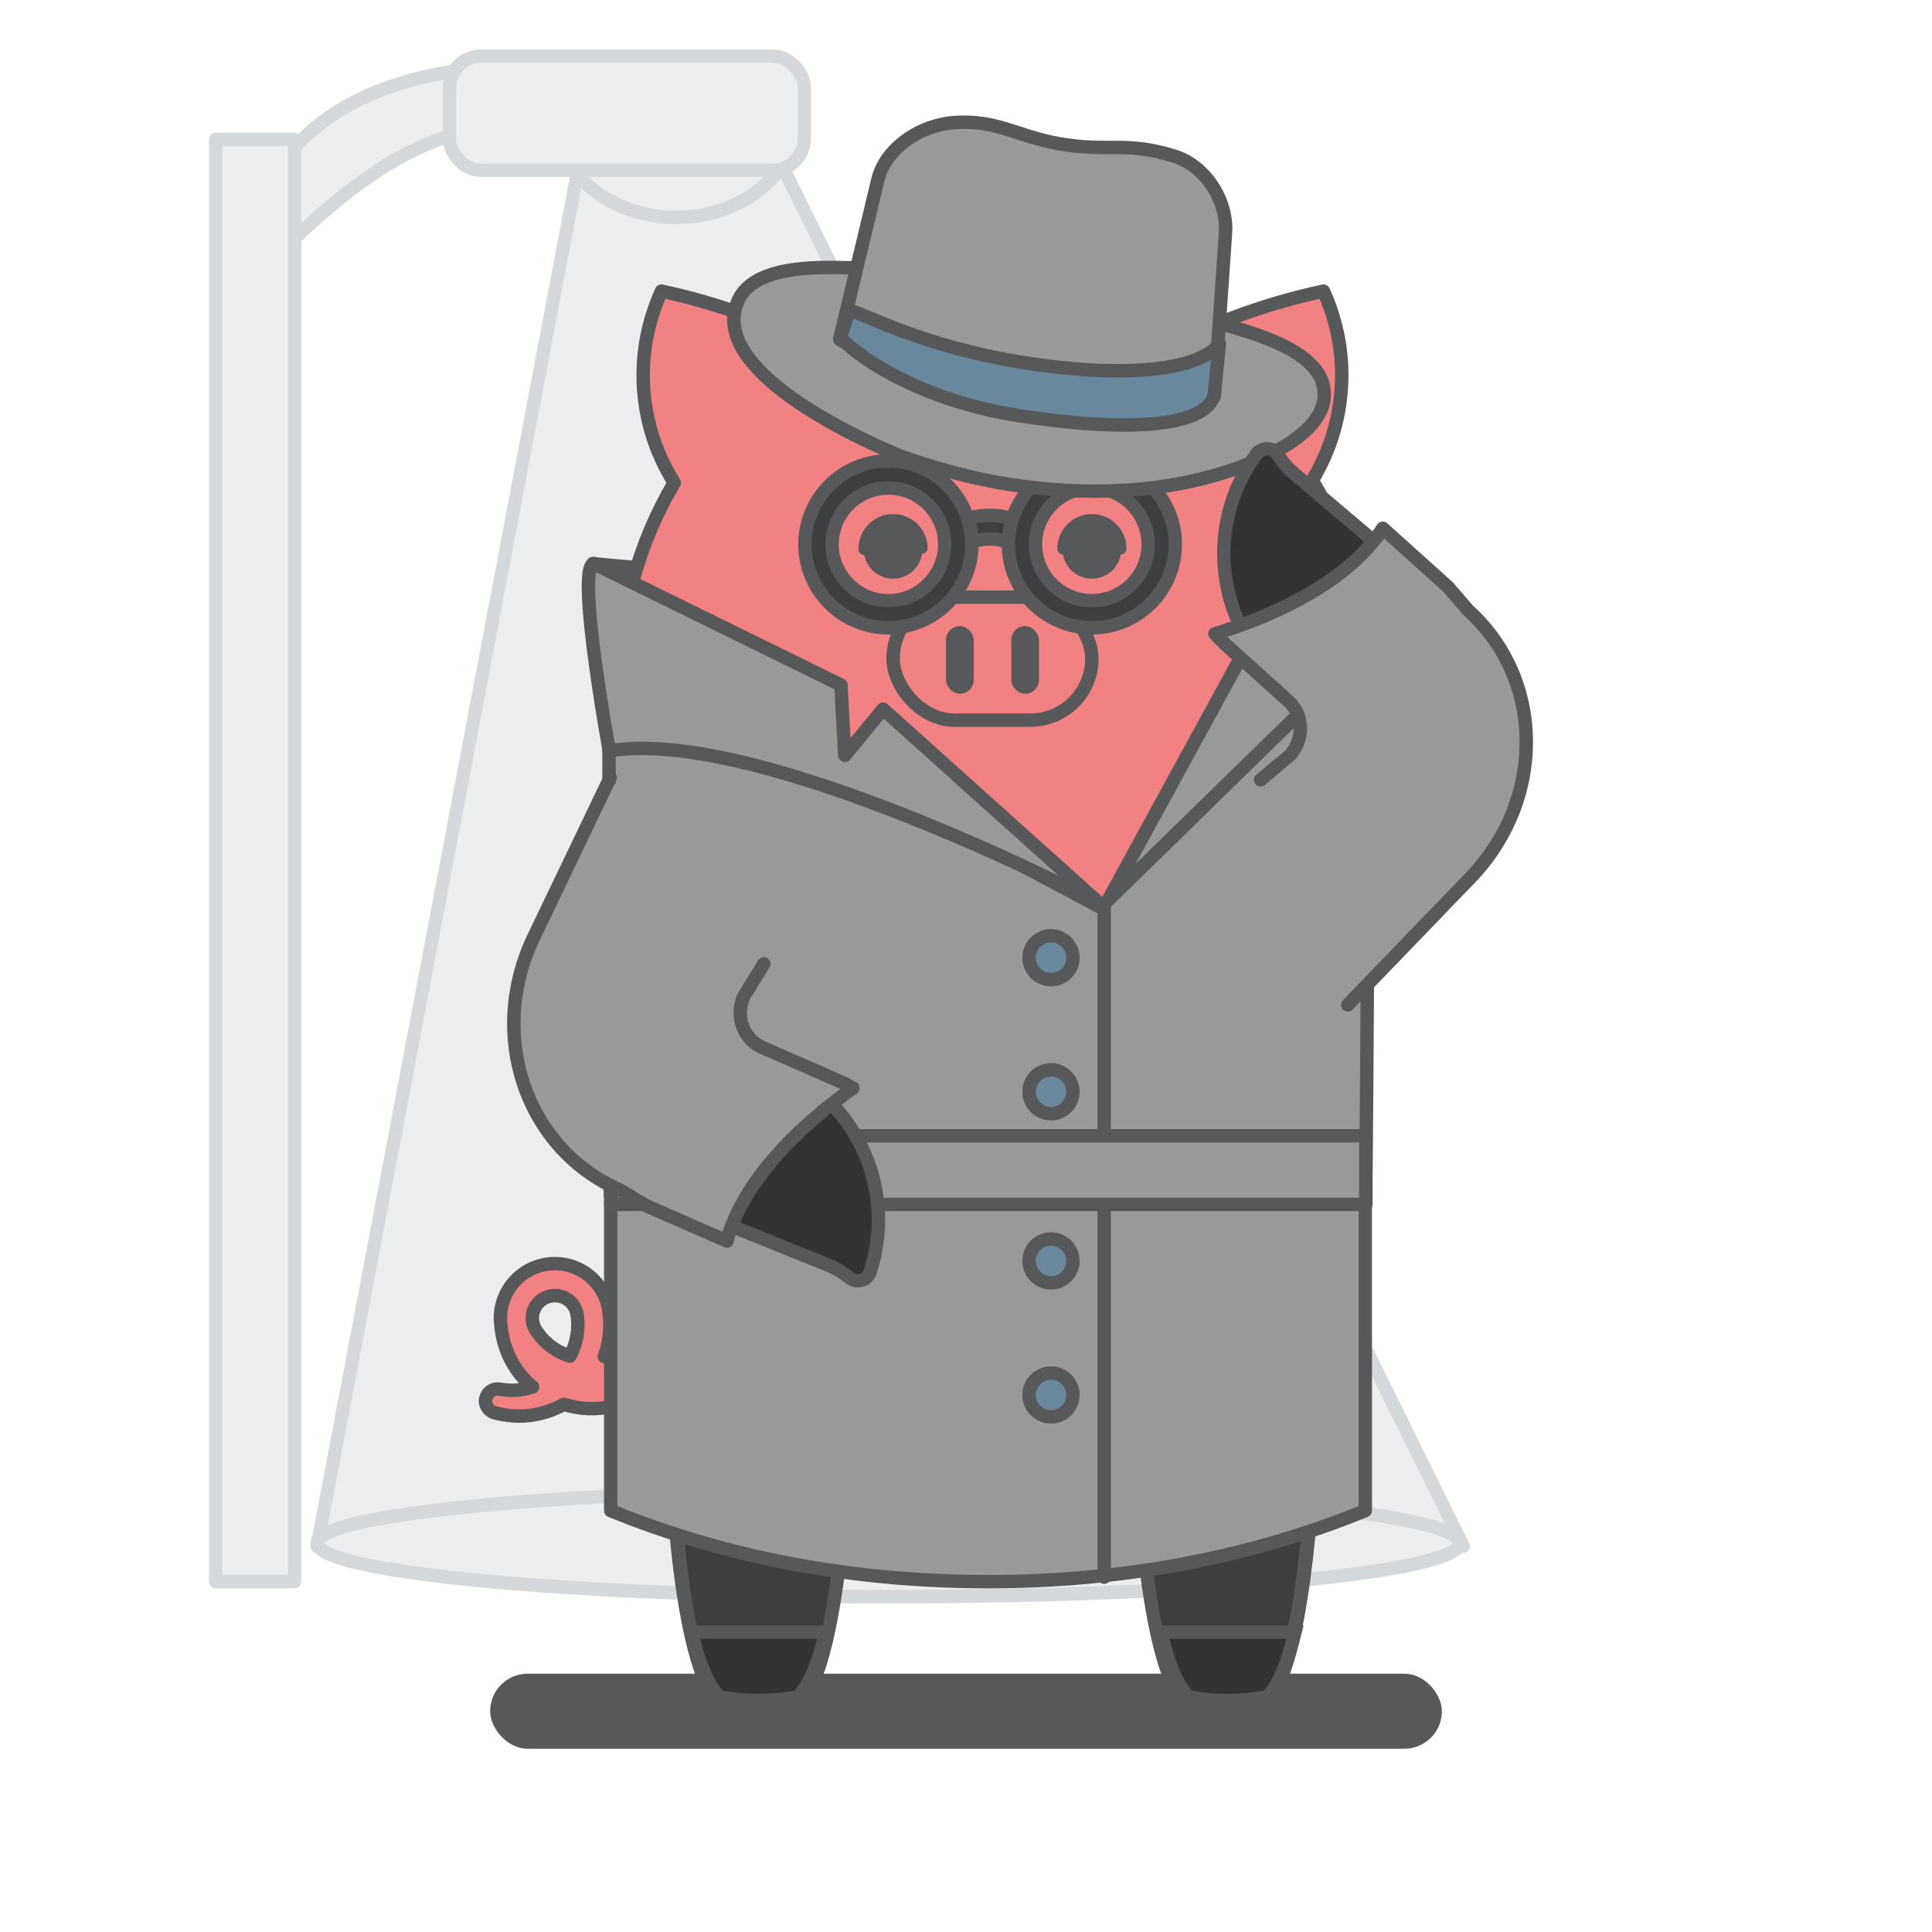 <?xml version="1.0" encoding="UTF-8"?><svg xmlns="http://www.w3.org/2000/svg" viewBox="0 0 576 576"><defs><style>.cls-1{stroke-width:3.27px;}.cls-1,.cls-2,.cls-3,.cls-4,.cls-5,.cls-6,.cls-7,.cls-8,.cls-9{stroke-linecap:round;stroke-linejoin:round;}.cls-1,.cls-2,.cls-3,.cls-5,.cls-10,.cls-7,.cls-8{stroke:#575859;}.cls-1,.cls-11{fill:#575859;}.cls-2{fill:#6b879c;}.cls-2,.cls-3,.cls-5,.cls-10,.cls-7,.cls-8,.cls-9{stroke-width:4px;}.cls-3{fill:none;}.cls-4{stroke-width:4.04px;}.cls-4,.cls-6,.cls-9{fill:#ebedee;stroke:#d6d9db;}.cls-11{stroke-width:0px;}.cls-5{fill:#f28183;}.cls-10{fill:#333;stroke-miterlimit:10;}.cls-6{stroke-width:3.93px;}.cls-7{fill:#999;}.cls-8{fill:#3c3e3f;}</style></defs><g id="BGs"><polygon class="cls-6" points="227.76 38.44 436.28 461.03 94.53 461.03 174.43 39.4 227.76 38.44"/><path class="cls-9" d="M79.13,58.84s9.53-39.25,79.57-39.25,5,24.63,5,24.63c0,0-24.32-24.7-78.96,29.94l-5.62-15.32Z"/><path class="cls-9" d="M238.77,32.49c0,17.85-16.63,32.33-37.14,32.33s-37.14-14.47-37.14-32.33,74.27-17.85,74.27,0Z"/><rect class="cls-9" x="64.3" y="41.56" width="23.52" height="429.99"/><rect class="cls-9" x="134" y="16.74" width="105.78" height="34.02" rx="9.4" ry="9.4"/><ellipse class="cls-4" cx="264.9" cy="460.04" rx="170.37" ry="16"/></g><g id="Shadow"><rect class="cls-11" x="146.13" y="498.99" width="283.75" height="22.37" rx="11.19" ry="11.19"/></g><g id="Layer_1"><path class="cls-1" d="M176.56,167.68l17.94,1.61-7.27,31.02s-5.4-9.14-10.67-32.63Z"/><path class="cls-5" d="M188.18,399.94h0c-2.32,2.22-5.09,3.72-8,4.5,1.52-4.16,1.99-8.61,1.42-12.95-.34-3.65-1.9-7.21-4.69-10-6.35-6.34-16.64-6.34-22.98.01-3.79,3.79-5.29,8.98-4.56,13.9.57,6.08,3.13,12,7.79,16.65.53.53,1.08,1,1.64,1.48-3.14,1.02-6.49,1.24-9.71.63-1.88-.36-3.71.75-4.21,2.59-.52,1.93.64,3.9,2.57,4.43,6.86,1.9,14.31,1.07,20.63-2.5,9.38,2.99,20.05.79,27.48-6.65.8-.8,1.65-1.9,2.2-2.53M162.25,399.68c-.75-.75-1.4-1.57-1.99-2.42-2.19-2.64-2.07-6.55.4-9.02,2.63-2.63,6.89-2.63,9.52,0,1.01,1.01,1.62,2.26,1.86,3.57h0c.68,4.23-.02,8.63-2.11,12.49-2.81-.86-5.46-2.39-7.68-4.61Z"/><path class="cls-5" d="M406.33,381.49c-1.63,14.49-6.54,27.98-13.97,39.72-.74,27.19-4.06,76.2-15.33,87.47-.06,0-.25.03-.52.08-7.3,1.28-14.77,1.27-22.07,0-.27-.05-.45-.07-.51-.07-6.74-6.74-10.63-26.94-12.83-47.91-8.99,2.84-18.56,4.38-28.49,4.38h-33.43c-9.93,0-19.5-1.54-28.49-4.38-2.2,20.97-6.1,41.17-12.83,47.91-.06,0-.25.03-.52.08-7.3,1.28-14.77,1.27-22.07,0-.27-.05-.45-.07-.51-.07-11.27-11.27-14.59-60.28-15.33-87.47-7.43-11.74-12.34-25.23-13.97-39.72-.5-.5-.6-178.73-.6-178.73,0-21.33,5.88-41.54,16.15-58.84-5.84-9.31-9.26-20.29-9.26-32.09,0-8.94,1.99-17.41,5.46-25.05,16.06,3.42,31.34,8.9,45.6,16.12,14.6-8.2,31.23-13.13,49.03-13.76,20.87-.74,40.51,4.28,57.46,13.6,14.16-7.14,29.33-12.56,45.27-15.96,3.48,7.64,5.46,16.11,5.46,25.05,0,11.49-3.24,22.2-8.8,31.35,9.96,16.65,15.69,36.11,15.69,56.92,0,0-.07,181.92-.6,181.39Z"/><rect class="cls-5" x="266.28" y="178.04" width="59.24" height="36.66" rx="18.33" ry="18.33"/><rect class="cls-11" x="282.04" y="186.67" width="8.25" height="20.16" rx="4.12" ry="4.12"/><rect class="cls-11" x="301.51" y="186.67" width="8.25" height="20.16" rx="4.12" ry="4.12"/><circle class="cls-11" cx="266.26" cy="163.78" r="8.75"/><path class="cls-11" d="M334.07,165.33c-.98,0-1.77-.79-1.77-1.77,0-3.73-3.03-6.76-6.76-6.76s-6.76,3.03-6.76,6.76c0,.98-.79,1.77-1.77,1.77s-1.77-.79-1.77-1.77c0-5.68,4.62-10.3,10.3-10.3s10.3,4.62,10.3,10.3c0,.98-.79,1.77-1.77,1.77Z"/><path class="cls-11" d="M274.83,165.13c-.98.02-1.79-.75-1.81-1.73-.09-3.73-3.19-6.69-6.91-6.6s-6.69,3.19-6.6,6.91c.02.98-.75,1.79-1.73,1.81s-1.79-.75-1.81-1.73c-.13-5.68,4.38-10.41,10.06-10.54s10.41,4.38,10.54,10.06c.02.98-.75,1.79-1.73,1.81Z"/><circle class="cls-11" cx="325.53" cy="163.78" r="8.75"/><path class="cls-8" d="M304.68,165.31c-1.8,0-3.29-1.35-3.5-3.1-.56-.5-2.64-1.53-6.12-1.53s-5.56,1.03-6.12,1.53c-.21,1.75-1.7,3.1-3.5,3.1-1.95,0-3.52-1.58-3.52-3.52,0-4.72,5.53-8.15,13.14-8.15s13.14,3.43,13.14,8.15c0,1.95-1.58,3.52-3.52,3.52ZM301.15,161.78h0s0,0,0,0ZM288.97,161.78h0s0,0,0,0Z"/><path class="cls-8" d="M264.86,187.17c-13.72,0-24.88-11.16-24.88-24.88s11.16-24.88,24.88-24.88,24.88,11.16,24.88,24.88-11.16,24.88-24.88,24.88ZM264.86,145.49c-9.26,0-16.8,7.54-16.8,16.8s7.54,16.8,16.8,16.8,16.8-7.54,16.8-16.8-7.54-16.8-16.8-16.8Z"/><path class="cls-8" d="M325.52,187.17c-13.72,0-24.88-11.16-24.88-24.88s11.16-24.88,24.88-24.88,24.88,11.16,24.88,24.88-11.16,24.88-24.88,24.88ZM325.52,145.49c-9.26,0-16.8,7.54-16.8,16.8s7.54,16.8,16.8,16.8,16.8-7.54,16.8-16.8-7.54-16.8-16.8-16.8Z"/><path class="cls-8" d="M406.02,381.85c-1.62,14.45-6.52,27.9-13.93,39.61-.74,27.12-4.05,75.98-15.29,87.23-.06,0-.25.03-.52.08-7.27,1.27-14.73,1.27-22,0-.27-.05-.45-.07-.51-.07-6.72-6.72-10.6-26.86-12.8-47.77-8.96,2.84-18.5,4.37-28.41,4.37h-33.34c-9.9,0-19.44-1.53-28.41-4.37-2.2,20.91-6.08,41.06-12.8,47.77-.06,0-.25.03-.52.08-7.27,1.27-14.73,1.27-22,0-.27-.05-.45-.07-.51-.07-11.24-11.24-14.55-60.11-15.29-87.23-7.41-11.71-12.3-25.16-13.93-39.61"/><path class="cls-10" d="M214.98,506.02c7.39,1.29,14.96,1.29,22.34,0,.28-.05.46-.08.53-.08,3.47-3.47,6.2-10.49,8.34-19.34h-40.06c2.13,8.85,4.86,15.87,8.33,19.34.06,0,.24.03.52.07Z"/><path class="cls-10" d="M346.04,486.6c2.13,8.85,4.86,15.87,8.34,19.34.06,0,.24.03.52.07,7.39,1.29,14.96,1.29,22.34,0,.28-.05.46-.08.53-.08,3.47-3.47,6.2-10.49,8.33-19.34h-40.05Z"/><path class="cls-7" d="M394.73,116.12c1.47,11.97-15.85,19.78-25.27,23.23-21.89,8.01-46.23,8.49-68.4,5.09-10.7-1.64-21.36-4.58-31.83-8.2-.26-.09-.52-.19-.77-.29,0,0-.01,0-.02,0-12.79-5.26-58.04-25.87-48.28-46.57,4.81-10.19,23.08-9.79,32.46-9.56.06,0,.12,0,.18,0,8.32.15,16.67.87,24.97,1.77t0,0c10.78,1.25,21.57,2.67,32.25,4.31,18.86,2.89,37.99,5.97,56.42,11.32.06.02.12.03.18.05,8.97,2.61,26.76,7.82,28.11,18.83Z"/><path class="cls-7" d="M362.01,118.16c-1.29,8.45-112.14-13.93-111.66-17.1l11.31-47.21c2.08-9.17,11.49-15.63,20.59-17.05.63-.1,1.26-.18,1.89-.23,13.05-1.03,18.79,4.04,31.67,6.28,14.94,2.61,19.23-.87,34.14,3.64,9.26,2.8,16.2,13.22,15.4,23.24l-3.34,48.43Z"/><path class="cls-2" d="M362.05,117.29c-1.29,8.45-19.72,12.55-58.07,6.66-35.31-5.43-53.58-22.44-53.39-23.67l2.66-7.68c3.96.54,21.39,10.8,52.82,15.64,33.88,5.22,52.77.83,57.48-5.69l-1.51,14.74Z"/><path class="cls-7" d="M401.98,210.89l5.71-50.23-24.67,27.15-12.56,7.18-41.26,75.54s39.59-39.45,72.78-59.64Z"/><path class="cls-7" d="M181.52,192.5c.07,53.59.23,165.09.56,165.42,0,.03,0,92.42,0,92.45,34.7,14.21,72.67,21.18,112.48,21.18s77.78-6.98,112.48-21.18c0-.03,0-92.42,0-92.45.34.34.92-110.95.99-165.42l-79.88,78.03-146.65-78.03Z"/><line class="cls-3" x1="329.2" y1="270.53" x2="329.2" y2="470.21"/><path class="cls-7" d="M181.66,223.87s-11.67-63.69-3.07-55.06l72.12,35.42,1.15,21,11.41-13.82,64.62,58.02s-101.24-53.19-146.23-45.56Z"/><circle class="cls-2" cx="313.34" cy="285.53" r="6.54"/><circle class="cls-2" cx="313.34" cy="325.5" r="6.54"/><circle class="cls-2" cx="313.34" cy="375.93" r="6.54"/><circle class="cls-2" cx="313.34" cy="415.9" r="6.54"/><rect class="cls-7" x="182.08" y="338.62" width="225.14" height="20.47"/><path class="cls-10" d="M211.04,285.53l-3.8,11.62c-1.82,5.58,1.22,11.58,6.8,13.4h-.06s14.96,6.04,14.96,6.04c25.34,9.44,38.84,36.9,30.48,62.62-.82,2.51-3.9,3.44-6.01,1.84l-1.24-.93c-1.73-1.31-3.64-2.35-5.67-3.11l-56.46-22.77.09.05c-26.77-8.75-41.38-37.54-32.63-64.3"/><path class="cls-7" d="M181.91,231.86l-23.1,48.2h0c-1.69,3.64-2.98,7.34-3.9,11.07-.46,1.86-.82,3.73-1.1,5.59-2.32,15.85,1.97,31.57,11.55,43.32,2.82,3.46,6.09,6.57,9.79,9.24,2.96,2.14,6.19,3.99,9.67,5.51l1.61.96,6.31,3.76,9.53,4.17.98.43,13.5,5.9c1.42-6.18,8.01-24.59,37.58-45.62-.76-.42-1.53-.83-2.32-1.22-.09-.04-.18-.09-.27-.13-.81-.4-1.64-.78-2.48-1.14,0,0,0,0,0,0l-2.15-.94-19.84-8.68c-2.04-.89-3.65-2.33-4.77-4.09-.18-.28-.35-.57-.5-.87-.38-.73-.69-1.51-.9-2.31-.12-.45-.23-.91-.29-1.39-.07-.47-.1-.95-.11-1.43-.03-1.27.15-2.56.54-3.84.11-.36.24-.73.39-1.09.08-.19,6.01-9.71,6.09-9.89"/><path class="cls-10" d="M391.06,239.49l7.26-9.83c3.49-4.72,2.49-11.38-2.24-14.86l.05.03-12.29-10.45c-21.08-16.93-25.25-47.25-9.22-69.03,1.57-2.13,4.79-2.03,6.29.14l.88,1.28c1.23,1.78,2.71,3.38,4.4,4.73l46.42,39.38-.07-.08c22.65,16.73,27.46,48.65,10.73,71.31"/><path class="cls-7" d="M401.82,299.6l37.1-38.48h0c2.74-2.92,5.14-6.03,7.18-9.28,1.02-1.62,1.96-3.28,2.8-4.96,7.19-14.31,8.06-30.58,2.67-44.75-1.59-4.17-3.71-8.15-6.38-11.85-2.13-2.96-4.61-5.74-7.44-8.28l-1.22-1.42-4.8-5.56-7.73-6.96-.8-.72-10.95-9.85c-3.3,5.42-15.34,20.82-50.03,31.47.59.64,1.19,1.27,1.81,1.89.07.07.14.14.21.21.65.64,1.31,1.26,2,1.87,0,0,0,0,0,0l1.75,1.57,16.1,14.48c1.65,1.49,2.73,3.36,3.24,5.38.08.33.15.65.2.99.13.82.18,1.65.13,2.48-.03.47-.07.94-.16,1.41-.08.47-.21.93-.35,1.39-.37,1.21-.95,2.39-1.72,3.48-.22.31-.46.61-.71.91-.13.16-8.76,7.32-8.9,7.47"/></g></svg>